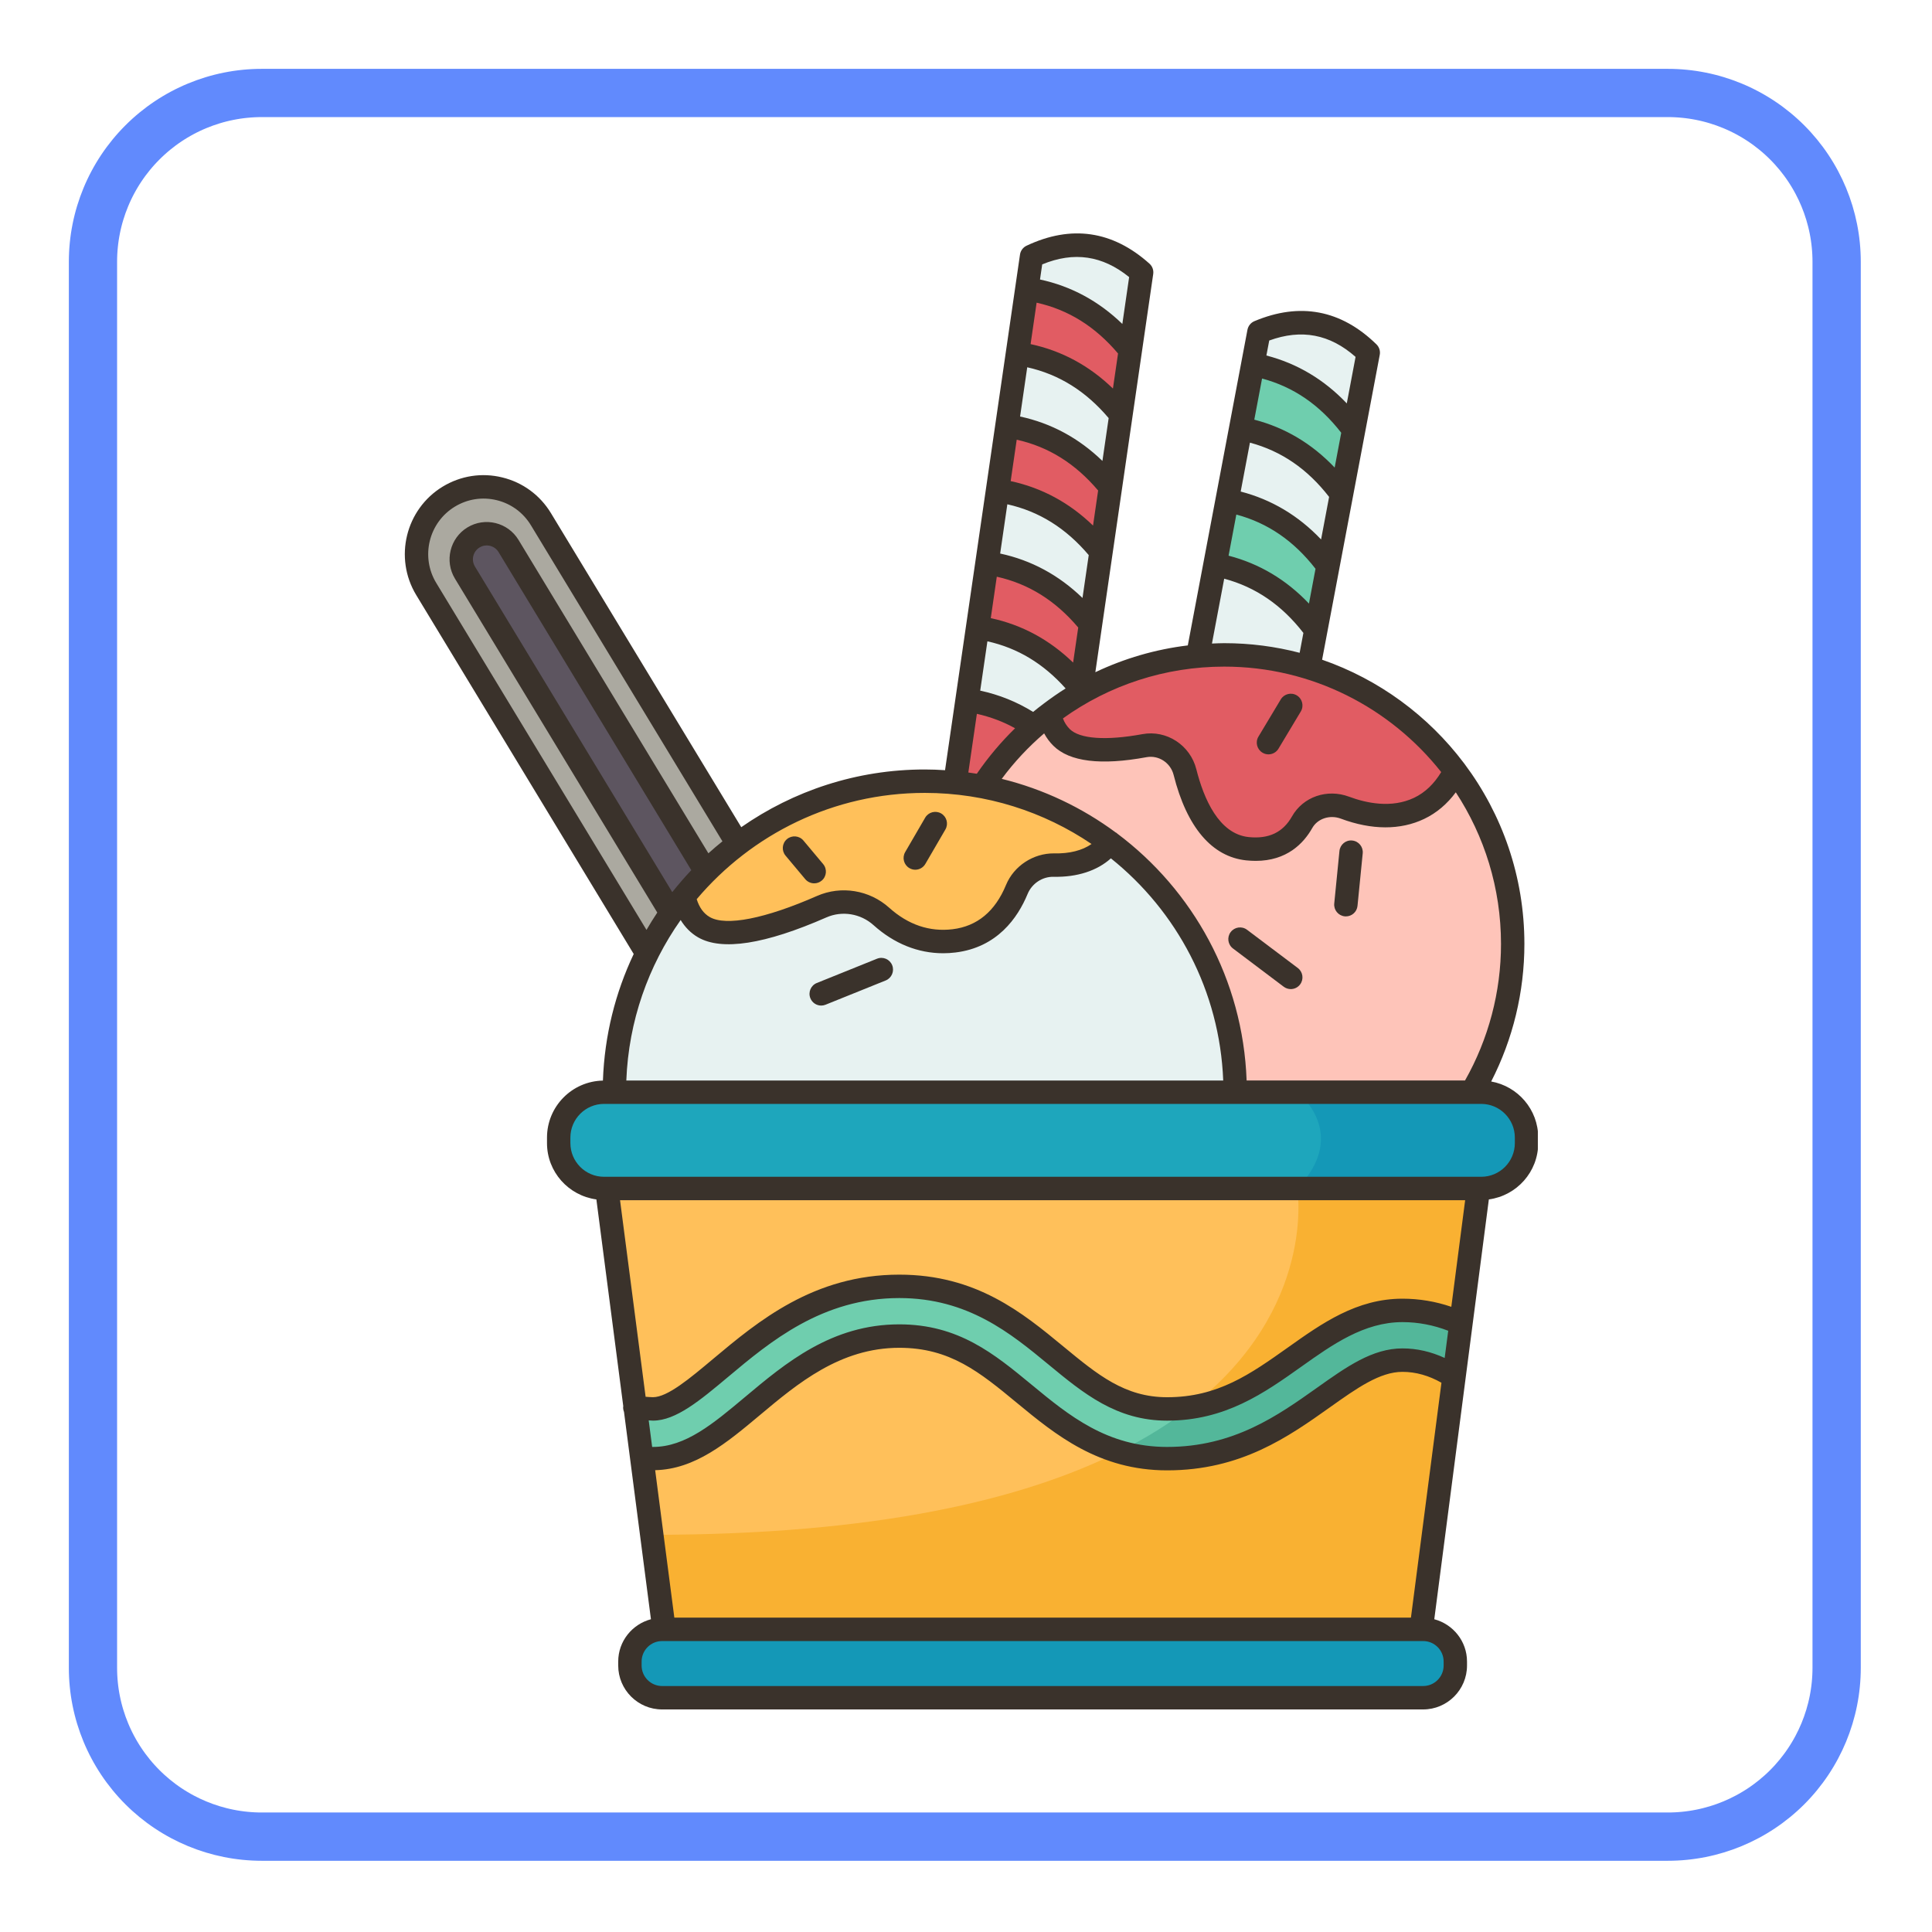 <svg xmlns="http://www.w3.org/2000/svg" xmlns:xlink="http://www.w3.org/1999/xlink" width="400" zoomAndPan="magnify" viewBox="0 0 300 300" height="400" preserveAspectRatio="xMidYMid meet" version="1.0"><defs><clipPath id="9e38df40d9"><path d="M 10.691 10.691 L 288.941 10.691 L 288.941 288.941 L 10.691 288.941 Z M 10.691 10.691 " clip-rule="nonzero"/></clipPath><clipPath id="d497fed889"><path d="M 40.652 10.691 L 258.98 10.691 C 266.93 10.691 274.547 13.848 280.168 19.469 C 285.785 25.086 288.941 32.707 288.941 40.652 L 288.941 258.98 C 288.941 266.93 285.785 274.547 280.168 280.168 C 274.547 285.785 266.93 288.941 258.98 288.941 L 40.652 288.941 C 32.707 288.941 25.086 285.785 19.469 280.168 C 13.848 274.547 10.691 266.93 10.691 258.98 L 10.691 40.652 C 10.691 32.707 13.848 25.086 19.469 19.469 C 25.086 13.848 32.707 10.691 40.652 10.691 " clip-rule="nonzero"/></clipPath><clipPath id="9a52750a1e"><path d="M 62 36 L 238.797 36 L 238.797 265.609 L 62 265.609 Z M 62 36 " clip-rule="nonzero"/></clipPath></defs><g clip-path="url(#9e38df40d9)"><g clip-path="url(#d497fed889)"><path stroke-linecap="butt" transform="matrix(0.749, 0, 0, 0.749, 10.693, 10.693)" fill="none" stroke-linejoin="miter" d="M 39.998 -0.002 L 331.483 -0.002 C 342.095 -0.002 352.265 4.212 359.769 11.717 C 367.269 19.216 371.483 29.391 371.483 39.998 L 371.483 331.482 C 371.483 342.095 367.269 352.265 359.769 359.769 C 352.265 367.269 342.095 371.483 331.483 371.483 L 39.998 371.483 C 29.391 371.483 19.216 367.269 11.717 359.769 C 4.212 352.265 -0.002 342.095 -0.002 331.482 L -0.002 39.998 C -0.002 29.391 4.212 19.216 11.717 11.717 C 19.216 4.212 29.391 -0.002 39.998 -0.002 " stroke="#618afd" stroke-width="20" stroke-opacity="1" stroke-miterlimit="4"/></g></g><path fill="#5d5560" d="M 78.973 84.785 L 109.605 135.355 C 108.352 136.609 107.172 137.918 106.082 139.281 C 105.43 140.082 104.793 140.902 104.23 141.758 L 104.211 141.738 L 72.203 88.918 C 71.059 87.023 71.656 84.586 73.527 83.461 C 74.164 83.059 74.891 82.879 75.578 82.879 C 76.922 82.879 78.23 83.551 78.973 84.785 Z M 78.973 84.785 " fill-opacity="1" fill-rule="nonzero"/><path fill="#aba9a0" d="M 84.004 80.621 L 114.562 131.043 C 112.801 132.371 111.148 133.809 109.605 135.355 L 78.973 84.785 C 78.23 83.551 76.922 82.879 75.578 82.879 C 74.891 82.879 74.164 83.059 73.527 83.461 C 71.656 84.586 71.059 87.023 72.203 88.918 L 104.211 141.738 L 104.23 141.758 C 102.812 143.738 101.562 145.832 100.473 148.012 L 100.453 148.012 L 66.191 91.461 C 63.195 86.535 64.758 80.113 69.68 77.109 C 71.367 76.094 73.238 75.602 75.07 75.602 C 78.594 75.602 82.043 77.383 84.004 80.621 Z M 84.004 80.621 " fill-opacity="1" fill-rule="nonzero"/><path fill="#6fceae" d="M 210.207 66.727 L 208.32 76.676 C 203.906 70.672 198.48 67.633 192.652 66.523 L 194.539 56.574 C 200.367 57.668 205.777 60.723 210.207 66.727 Z M 210.207 66.727 " fill-opacity="1" fill-rule="nonzero"/><path fill="#6fceae" d="M 206.215 87.844 L 204.324 97.793 C 199.914 91.789 194.484 88.754 188.656 87.645 L 190.543 77.691 C 196.375 78.805 201.785 81.84 206.215 87.844 Z M 206.215 87.844 " fill-opacity="1" fill-rule="nonzero"/><path fill="#1ea6bc" d="M 237.043 176.645 L 237.043 177.5 C 237.043 181.391 233.883 184.555 230.016 184.555 L 93.789 184.555 C 89.906 184.555 86.762 181.391 86.762 177.5 L 86.762 176.645 C 86.762 172.75 89.906 169.605 93.789 169.605 L 230.016 169.605 C 233.883 169.605 237.043 172.75 237.043 176.645 Z M 237.043 176.645 " fill-opacity="1" fill-rule="nonzero"/><path fill="#fec4b9" d="M 234.902 146.578 C 234.902 155 232.578 162.875 228.562 169.605 L 191.797 169.605 C 191.797 153.707 184.137 139.609 172.316 130.805 C 166.559 126.531 159.844 123.512 152.508 122.148 L 152.508 122.129 C 154.777 118.637 157.5 115.492 160.625 112.797 C 161.387 112.109 162.168 111.453 162.984 110.852 C 163.184 112.145 163.727 113.418 164.836 114.508 C 167.414 117.055 173.316 116.602 177.707 115.781 C 180.559 115.254 183.301 117.074 184.008 119.895 C 185.227 124.73 187.93 131.188 193.703 131.789 C 198.371 132.262 200.859 130.043 202.203 127.676 C 203.508 125.367 206.379 124.496 208.848 125.422 C 212.078 126.621 216.383 127.422 220.359 125.512 C 223.082 124.223 224.844 122.02 225.984 119.711 L 226.004 119.711 C 231.598 127.203 234.902 136.52 234.902 146.578 Z M 234.902 146.578 " fill-opacity="1" fill-rule="nonzero"/><path fill="#ffc05a" d="M 229.582 184.555 L 226.859 205.473 C 224.262 204.273 221.23 203.473 217.781 203.473 C 211.227 203.473 206.07 207.148 201.059 210.695 C 195.211 214.859 189.691 218.77 181.23 218.77 C 174.023 218.77 169.355 214.934 163.965 210.477 C 157.863 205.457 150.945 199.742 139.633 199.742 C 126.996 199.742 118.629 206.766 111.891 212.402 C 107.824 215.824 104.301 218.77 101.398 218.77 C 100.398 218.77 99.492 218.715 98.637 218.605 L 94.207 184.555 Z M 229.582 184.555 " fill-opacity="1" fill-rule="nonzero"/><path fill="#6fceae" d="M 226.859 205.473 L 225.785 213.75 C 223.625 212.293 220.938 211.203 217.781 211.203 C 213.695 211.203 209.898 213.895 205.523 217.004 C 199.242 221.445 192.145 226.5 181.23 226.5 C 171.262 226.5 164.781 221.152 159.062 216.441 C 153.234 211.621 148.188 207.457 139.633 207.457 C 129.812 207.457 122.914 213.242 116.848 218.332 C 111.621 222.719 107.098 226.5 101.398 226.5 C 100.797 226.5 100.219 226.48 99.656 226.445 L 98.637 218.605 C 99.492 218.715 100.398 218.77 101.398 218.77 C 104.301 218.77 107.824 215.824 111.891 212.402 C 118.629 206.766 126.996 199.742 139.633 199.742 C 150.945 199.742 157.863 205.457 163.965 210.477 C 169.355 214.934 174.023 218.77 181.23 218.77 C 189.691 218.77 195.211 214.859 201.059 210.695 C 206.07 207.148 211.227 203.473 217.781 203.473 C 221.23 203.473 224.262 204.273 226.859 205.473 Z M 226.859 205.473 " fill-opacity="1" fill-rule="nonzero"/><path fill="#e15c63" d="M 226.004 119.711 L 225.984 119.711 C 224.844 122.02 223.082 124.223 220.359 125.512 C 216.383 127.422 212.078 126.621 208.848 125.422 C 206.379 124.496 203.508 125.367 202.203 127.676 C 200.859 130.043 198.371 132.262 193.703 131.789 C 187.93 131.188 185.227 124.73 184.008 119.895 C 183.301 117.074 180.559 115.254 177.707 115.781 C 173.316 116.602 167.414 117.055 164.836 114.508 C 163.727 113.418 163.184 112.145 162.984 110.852 C 164.527 109.672 166.125 108.598 167.812 107.652 C 173.242 104.484 179.398 102.469 185.969 101.887 C 187.332 101.738 188.711 101.684 190.09 101.684 C 194.648 101.684 199.059 102.375 203.219 103.648 C 212.422 106.469 220.375 112.18 226.004 119.711 Z M 226.004 119.711 " fill-opacity="1" fill-rule="nonzero"/><path fill="#1498b7" d="M 225.984 258.004 L 225.984 258.621 C 225.984 261.387 223.754 263.625 220.992 263.625 L 102.812 263.625 C 100.055 263.625 97.82 261.387 97.82 258.621 L 97.82 258.004 C 97.82 255.238 100.055 253.004 102.812 253.004 L 220.992 253.004 C 223.754 253.004 225.984 255.238 225.984 258.004 Z M 225.984 258.004 " fill-opacity="1" fill-rule="nonzero"/><path fill="#ffc05a" d="M 225.785 213.75 L 220.684 253.004 L 103.121 253.004 L 99.656 226.445 C 100.219 226.48 100.797 226.5 101.398 226.5 C 107.098 226.5 111.621 222.719 116.848 218.332 C 122.914 213.242 129.812 207.457 139.633 207.457 C 148.188 207.457 153.234 211.621 159.062 216.441 C 164.781 221.152 171.262 226.5 181.23 226.5 C 192.145 226.5 199.242 221.445 205.523 217.004 C 209.898 213.895 213.695 211.203 217.781 211.203 C 220.938 211.203 223.625 212.293 225.785 213.75 Z M 225.785 213.75 " fill-opacity="1" fill-rule="nonzero"/><path fill="#e7f2f1" d="M 212.461 54.773 L 210.207 66.727 C 205.777 60.723 200.367 57.668 194.539 56.574 L 195.484 51.555 C 201.855 48.863 207.52 49.938 212.461 54.773 Z M 212.461 54.773 " fill-opacity="1" fill-rule="nonzero"/><path fill="#e7f2f1" d="M 208.32 76.676 L 206.215 87.844 C 201.785 81.84 196.375 78.805 190.543 77.691 L 192.652 66.523 C 198.48 67.633 203.906 70.672 208.32 76.676 Z M 208.32 76.676 " fill-opacity="1" fill-rule="nonzero"/><path fill="#e7f2f1" d="M 204.324 97.793 L 203.219 103.648 C 199.059 102.375 194.648 101.684 190.09 101.684 C 188.711 101.684 187.332 101.738 185.969 101.887 L 188.656 87.645 C 194.484 88.754 199.914 91.789 204.324 97.793 Z M 204.324 97.793 " fill-opacity="1" fill-rule="nonzero"/><path fill="#e7f2f1" d="M 191.797 169.605 L 95.387 169.605 C 95.387 161.836 97.223 154.508 100.473 148.012 C 101.562 145.832 102.812 143.738 104.23 141.758 C 104.793 140.902 105.43 140.082 106.082 139.281 L 106.227 139.391 C 106.645 141.301 107.57 142.977 109.297 143.977 C 113.328 146.305 121.859 143.301 127.598 140.793 C 130.719 139.41 134.316 140.027 136.855 142.301 C 139.344 144.539 143.141 146.703 148.148 146.102 C 153.742 145.414 156.539 141.391 157.883 138.117 C 158.844 135.809 161.113 134.281 163.637 134.336 C 167.395 134.406 170.555 133.281 172.316 130.805 C 184.137 139.609 191.797 153.707 191.797 169.605 Z M 191.797 169.605 " fill-opacity="1" fill-rule="nonzero"/><path fill="#e7f2f1" d="M 177.273 42.297 L 175.531 54.32 C 170.844 48.516 165.309 45.715 159.441 44.863 L 160.168 39.805 C 166.434 36.859 172.117 37.676 177.273 42.297 Z M 177.273 42.297 " fill-opacity="1" fill-rule="nonzero"/><path fill="#e15c63" d="M 175.531 54.32 L 174.059 64.359 C 169.395 58.559 163.855 55.738 157.992 54.883 L 157.973 54.883 L 159.441 44.863 C 165.309 45.715 170.844 48.516 175.531 54.32 Z M 175.531 54.32 " fill-opacity="1" fill-rule="nonzero"/><path fill="#e7f2f1" d="M 174.059 64.359 L 172.426 75.602 C 167.758 69.801 162.223 66.98 156.355 66.125 L 156.34 66.125 L 157.973 54.883 L 157.992 54.883 C 163.855 55.738 169.395 58.559 174.059 64.359 Z M 174.059 64.359 " fill-opacity="1" fill-rule="nonzero"/><path fill="#e15c63" d="M 172.426 75.602 L 170.973 85.625 C 166.305 79.82 160.75 77.02 154.887 76.164 L 156.34 66.125 L 156.355 66.125 C 162.223 66.98 167.758 69.801 172.426 75.602 Z M 172.426 75.602 " fill-opacity="1" fill-rule="nonzero"/><path fill="#e7f2f1" d="M 170.973 85.625 L 169.34 96.883 C 164.672 91.062 159.117 88.262 153.25 87.406 L 154.887 76.164 C 160.75 77.02 166.305 79.82 170.973 85.625 Z M 170.973 85.625 " fill-opacity="1" fill-rule="nonzero"/><path fill="#e15c63" d="M 169.34 96.883 L 167.867 106.887 C 163.184 101.102 157.664 98.285 151.801 97.43 L 153.25 87.406 C 159.117 88.262 164.672 91.062 169.34 96.883 Z M 169.34 96.883 " fill-opacity="1" fill-rule="nonzero"/><path fill="#e7f2f1" d="M 162.984 110.852 C 162.168 111.453 161.387 112.109 160.625 112.797 L 160.605 112.781 C 157.336 110.508 153.816 109.215 150.164 108.688 L 151.801 97.43 C 157.664 98.285 163.184 101.102 167.867 106.887 L 167.777 107.578 L 167.812 107.652 C 166.125 108.598 164.527 109.672 162.984 110.852 Z M 162.984 110.852 " fill-opacity="1" fill-rule="nonzero"/><path fill="#ffc05a" d="M 172.316 130.805 C 170.555 133.281 167.395 134.406 163.637 134.336 C 161.113 134.281 158.844 135.809 157.883 138.117 C 156.539 141.391 153.742 145.414 148.148 146.102 C 143.141 146.703 139.344 144.539 136.855 142.301 C 134.316 140.027 130.719 139.41 127.598 140.793 C 121.859 143.301 113.328 146.305 109.297 143.977 C 107.57 142.977 106.645 141.301 106.227 139.391 L 106.082 139.281 C 107.172 137.918 108.352 136.609 109.605 135.355 C 111.148 133.809 112.801 132.371 114.562 131.043 C 122.621 124.93 132.68 121.312 143.594 121.312 C 145.172 121.312 146.75 121.383 148.297 121.547 C 149.711 121.676 151.129 121.875 152.508 122.148 C 159.844 123.512 166.559 126.531 172.316 130.805 Z M 172.316 130.805 " fill-opacity="1" fill-rule="nonzero"/><path fill="#e15c63" d="M 160.605 112.781 L 160.625 112.797 C 157.5 115.492 154.777 118.637 152.508 122.129 L 152.508 122.148 C 151.129 121.875 149.711 121.676 148.297 121.547 L 148.297 121.531 L 150.164 108.688 C 153.816 109.215 157.336 110.508 160.605 112.781 Z M 160.605 112.781 " fill-opacity="1" fill-rule="nonzero"/><path fill="#f9b132" d="M 225.785 213.75 L 220.684 253.004 L 103.121 253.004 L 101.199 238.324 C 136.039 238.324 158.863 232.867 173.77 225.41 C 176.02 226.102 178.488 226.5 181.23 226.5 C 192.145 226.5 199.242 221.445 205.523 217.004 C 209.898 213.895 213.695 211.203 217.781 211.203 C 220.938 211.203 223.625 212.293 225.785 213.75 Z M 225.785 213.75 " fill-opacity="1" fill-rule="nonzero"/><path fill="#53b79a" d="M 226.859 205.473 L 225.785 213.75 C 223.625 212.293 220.938 211.203 217.781 211.203 C 213.695 211.203 209.898 213.895 205.523 217.004 C 199.242 221.445 192.145 226.5 181.23 226.5 C 178.488 226.5 176.02 226.102 173.77 225.41 C 178.109 223.246 181.777 220.918 184.879 218.496 C 191.363 217.586 196.102 214.223 201.059 210.695 C 206.07 207.148 211.227 203.473 217.781 203.473 C 221.23 203.473 224.262 204.273 226.859 205.473 Z M 226.859 205.473 " fill-opacity="1" fill-rule="nonzero"/><path fill="#f9b132" d="M 229.582 184.555 L 226.859 205.473 C 224.262 204.273 221.23 203.473 217.781 203.473 C 211.227 203.473 206.07 207.148 201.059 210.695 C 196.102 214.223 191.363 217.586 184.879 218.496 C 204.578 203.184 201.438 184.555 201.438 184.555 Z M 229.582 184.555 " fill-opacity="1" fill-rule="nonzero"/><path fill="#1498b7" d="M 237.043 176.645 L 237.043 177.5 C 237.043 181.391 233.883 184.555 230.016 184.555 L 201.438 184.555 C 209.719 175.898 201.438 169.605 201.438 169.605 L 230.016 169.605 C 233.883 169.605 237.043 172.75 237.043 176.645 Z M 237.043 176.645 " fill-opacity="1" fill-rule="nonzero"/><g clip-path="url(#9a52750a1e)"><path fill="#3a322b" d="M 231.551 167.934 C 234.93 161.355 236.707 154.031 236.707 146.574 C 236.707 136.109 233.254 126.441 227.43 118.645 C 227.387 118.586 227.348 118.527 227.297 118.469 C 221.766 111.141 214.129 105.5 205.297 102.438 L 214.246 55.109 C 214.363 54.508 214.168 53.891 213.73 53.465 C 208.234 48.105 201.855 46.898 194.785 49.871 C 194.223 50.105 193.82 50.609 193.703 51.211 L 192.754 56.227 C 192.754 56.227 192.754 56.23 192.754 56.23 L 188.762 77.352 L 186.879 87.309 C 186.879 87.309 186.879 87.312 186.879 87.312 L 184.441 100.219 C 179.41 100.828 174.574 102.246 170.086 104.379 L 179.07 42.555 C 179.16 41.949 178.938 41.344 178.484 40.938 C 172.766 35.816 166.344 34.883 159.406 38.152 C 158.852 38.414 158.469 38.934 158.383 39.539 L 146.746 119.594 C 145.703 119.527 144.656 119.484 143.598 119.484 C 133.012 119.484 123.191 122.805 115.102 128.445 L 85.551 79.68 C 83.855 76.883 81.172 74.91 78 74.137 C 74.824 73.355 71.539 73.867 68.742 75.562 C 62.977 79.07 61.133 86.625 64.633 92.402 L 98.402 148.137 C 95.555 154.133 93.871 160.781 93.621 167.793 C 88.82 167.887 84.938 171.809 84.938 176.641 L 84.938 177.504 C 84.938 181.984 88.289 185.66 92.605 186.246 L 96.781 218.355 C 96.777 218.363 96.773 218.371 96.77 218.383 C 96.734 218.688 96.793 218.973 96.895 219.242 L 101.078 251.434 C 98.164 252.207 95.996 254.844 95.996 258.008 L 95.996 258.621 C 95.996 262.379 99.051 265.441 102.805 265.441 L 220.984 265.441 C 224.742 265.441 227.797 262.379 227.797 258.621 L 227.797 258.008 C 227.797 254.848 225.629 252.207 222.715 251.434 L 231.188 186.246 C 235.5 185.66 238.852 181.984 238.852 177.504 L 238.852 176.641 C 238.855 172.285 235.691 168.672 231.551 167.934 Z M 227.488 167.777 L 193.574 167.777 C 193.012 152.098 185.238 138.227 173.469 129.422 C 173.438 129.398 173.418 129.359 173.387 129.336 C 173.348 129.309 173.309 129.305 173.27 129.281 C 168.043 125.414 162.047 122.539 155.551 120.941 C 157.492 118.312 159.711 115.961 162.133 113.879 C 162.512 114.574 162.98 115.223 163.566 115.801 C 166.074 118.285 170.945 118.883 178.035 117.574 C 179.918 117.23 181.766 118.441 182.242 120.34 C 184.289 128.457 188.188 133.043 193.516 133.598 C 194.023 133.648 194.512 133.676 194.977 133.676 C 199.82 133.676 202.422 130.965 203.773 128.566 C 204.602 127.105 206.508 126.48 208.211 127.121 C 212.984 128.902 217.457 128.922 221.137 127.164 C 223.082 126.238 224.719 124.836 226.055 123.031 C 230.488 129.801 233.074 137.887 233.074 146.574 C 233.078 154.031 231.137 161.332 227.488 167.777 Z M 104.391 138.531 L 73.746 87.965 C 73.449 87.473 73.359 86.895 73.496 86.336 C 73.633 85.777 73.977 85.305 74.469 85.008 C 74.957 84.711 75.531 84.625 76.094 84.758 C 76.652 84.895 77.121 85.238 77.418 85.73 L 107.344 135.121 C 106.309 136.215 105.324 137.352 104.391 138.531 Z M 105.691 142.859 C 106.379 143.98 107.266 144.895 108.391 145.547 C 112.078 147.68 118.785 146.641 128.328 142.453 C 130.766 141.383 133.641 141.855 135.645 143.66 C 138.844 146.531 142.547 148.02 146.457 148.02 C 147.086 148.02 147.727 147.98 148.367 147.902 C 154.848 147.109 158.031 142.527 159.562 138.824 C 160.234 137.188 161.848 136.117 163.594 136.148 C 167.262 136.227 170.363 135.211 172.5 133.285 C 182.703 141.453 189.402 153.832 189.941 167.781 L 97.254 167.781 C 97.609 158.523 100.684 149.965 105.691 142.859 Z M 170.516 76.164 L 169.727 81.609 C 166.059 78.062 161.777 75.746 156.938 74.707 L 157.875 68.277 C 162.812 69.375 166.969 71.977 170.516 76.164 Z M 158.398 64.676 L 159.508 57.031 C 164.445 58.133 168.602 60.73 172.152 64.922 L 171.184 71.574 C 167.516 68.027 163.234 65.715 158.398 64.676 Z M 169.059 86.195 L 168.09 92.852 C 164.422 89.305 160.141 86.988 155.305 85.953 L 156.418 78.305 C 161.355 79.406 165.512 82.008 169.059 86.195 Z M 167.426 97.441 L 166.633 102.883 C 162.965 99.336 158.688 97.02 153.848 95.984 L 154.781 89.551 C 159.723 90.652 163.879 93.25 167.426 97.441 Z M 172.816 60.332 C 169.148 56.781 164.867 54.469 160.031 53.434 L 160.965 47 C 165.906 48.102 170.062 50.703 173.609 54.891 Z M 153.324 99.582 C 158.035 100.629 162.031 103.047 165.469 106.902 C 164.289 107.637 163.156 108.441 162.043 109.277 C 162.039 109.281 162.035 109.285 162.027 109.289 C 161.484 109.699 160.945 110.113 160.422 110.547 C 157.902 108.984 155.156 107.875 152.207 107.242 Z M 223.789 119.887 C 222.695 121.703 221.297 123.062 219.582 123.879 C 216.078 125.547 212.156 124.707 209.484 123.711 C 206.07 122.434 202.34 123.723 200.617 126.777 C 199.215 129.258 197.012 130.301 193.891 129.98 C 189.246 129.496 186.91 123.988 185.766 119.449 C 184.82 115.703 181.137 113.301 177.379 114 C 171.77 115.031 167.664 114.746 166.117 113.215 C 165.629 112.73 165.285 112.18 165.051 111.555 C 172.238 106.391 180.945 103.512 190.09 103.512 C 203.738 103.508 215.91 109.922 223.789 119.887 Z M 195.973 58.777 C 200.859 60.086 204.902 62.863 208.266 67.199 L 207.246 72.602 C 203.734 68.902 199.555 66.406 194.766 65.164 Z M 205.137 83.766 C 201.621 80.062 197.441 77.57 192.652 76.328 L 194.09 68.734 C 198.977 70.043 203.02 72.82 206.383 77.16 Z M 191.977 79.898 C 196.867 81.211 200.906 83.984 204.273 88.32 L 203.254 93.723 C 199.742 90.023 195.562 87.527 190.773 86.285 Z M 210.492 55.418 L 209.129 62.641 C 205.613 58.941 201.434 56.445 196.645 55.203 L 197.086 52.875 C 202.094 51.051 206.496 51.887 210.492 55.418 Z M 190.094 89.859 C 194.984 91.168 199.027 93.945 202.391 98.281 L 201.809 101.367 C 198.062 100.391 194.137 99.871 190.094 99.871 C 189.457 99.871 188.824 99.906 188.191 99.93 Z M 175.332 43.027 L 174.277 50.301 C 170.609 46.754 166.328 44.438 161.492 43.402 L 161.832 41.055 C 166.758 39.02 171.191 39.672 175.332 43.027 Z M 151.688 110.844 C 153.789 111.316 155.777 112.055 157.621 113.086 C 155.438 115.215 153.445 117.574 151.68 120.148 C 151.242 120.078 150.801 120.016 150.363 119.953 Z M 169.496 131.055 C 168.066 132.055 166.066 132.574 163.672 132.512 C 160.492 132.484 157.449 134.422 156.207 137.43 C 154.52 141.52 151.734 143.824 147.93 144.289 C 144.344 144.723 141.027 143.605 138.07 140.949 C 135.008 138.199 130.613 137.48 126.871 139.121 C 118.805 142.664 112.727 143.855 110.207 142.398 C 109.246 141.84 108.59 140.914 108.184 139.625 C 116.703 129.539 129.414 123.121 143.602 123.121 C 153.18 123.121 162.098 126.047 169.496 131.055 Z M 67.738 90.516 C 65.277 86.453 66.57 81.141 70.629 78.672 C 72.594 77.48 74.902 77.121 77.137 77.668 C 79.367 78.215 81.254 79.602 82.445 81.57 L 112.18 130.641 C 111.438 131.242 110.707 131.855 110 132.5 L 80.52 83.844 C 78.867 81.113 75.305 80.242 72.582 81.898 C 69.859 83.555 68.992 87.121 70.645 89.852 L 102.062 141.703 C 101.473 142.582 100.922 143.48 100.387 144.395 Z M 104.711 251.184 L 101.734 228.289 C 107.93 228.145 112.832 224.062 118.008 219.727 C 123.848 214.832 130.465 209.285 139.641 209.285 C 147.531 209.285 152.117 213.062 157.918 217.852 C 163.863 222.754 170.605 228.316 181.234 228.316 C 192.723 228.316 200.078 223.094 206.57 218.484 C 210.699 215.551 214.266 213.02 217.773 213.02 C 219.863 213.02 221.891 213.609 223.828 214.711 L 219.09 251.184 Z M 217.773 209.379 C 213.109 209.379 209.105 212.223 204.469 215.516 C 198.418 219.809 191.562 224.68 181.23 224.68 C 171.906 224.68 165.965 219.781 160.223 215.043 C 154.367 210.211 148.836 205.645 139.641 205.645 C 129.145 205.645 121.992 211.641 115.68 216.934 C 110.723 221.09 106.441 224.68 101.398 224.68 C 101.355 224.68 101.309 224.676 101.266 224.676 L 100.73 220.555 C 100.957 220.559 101.168 220.594 101.398 220.594 C 104.961 220.594 108.715 217.445 113.066 213.801 C 119.57 208.348 127.668 201.562 139.641 201.562 C 150.305 201.562 156.949 207.047 162.816 211.887 C 168.242 216.367 173.367 220.598 181.234 220.598 C 190.27 220.598 196.293 216.32 202.117 212.184 C 206.883 208.797 211.809 205.297 217.777 205.297 C 220.234 205.297 222.613 205.766 224.879 206.641 L 224.328 210.863 C 222.227 209.895 220.035 209.379 217.773 209.379 Z M 225.359 202.922 C 222.926 202.09 220.383 201.66 217.773 201.66 C 210.648 201.66 205.242 205.504 200.012 209.219 C 194.16 213.371 189.109 216.961 181.23 216.961 C 174.668 216.961 170.453 213.48 165.121 209.082 C 158.785 203.852 151.602 197.926 139.637 197.926 C 126.348 197.926 117.688 205.184 110.73 211.012 C 107.086 214.07 103.637 216.957 101.395 216.957 C 101 216.957 100.637 216.91 100.25 216.891 L 96.281 186.367 L 227.508 186.367 Z M 224.168 258.008 L 224.168 258.621 C 224.168 260.379 222.738 261.805 220.988 261.805 L 102.809 261.805 C 101.055 261.805 99.629 260.375 99.629 258.621 L 99.629 258.008 C 99.629 256.25 101.055 254.824 102.809 254.824 L 220.988 254.824 C 222.742 254.82 224.168 256.25 224.168 258.008 Z M 235.223 177.504 C 235.223 180.387 232.883 182.73 230.008 182.73 L 93.785 182.73 C 90.91 182.73 88.57 180.387 88.57 177.504 L 88.57 176.641 C 88.57 173.762 90.91 171.414 93.785 171.414 L 228.539 171.414 C 228.543 171.414 228.551 171.418 228.555 171.418 C 228.559 171.418 228.562 171.414 228.566 171.414 L 230.008 171.414 C 232.883 171.414 235.223 173.762 235.223 176.641 Z M 235.223 177.504 " fill-opacity="1" fill-rule="nonzero"/></g><path fill="#3a322b" d="M 141.211 134.801 C 141.5 134.969 141.812 135.051 142.121 135.051 C 142.746 135.051 143.355 134.727 143.691 134.145 L 146.801 128.801 C 147.305 127.934 147.012 126.82 146.145 126.312 C 145.273 125.809 144.168 126.102 143.66 126.969 L 140.555 132.312 C 140.051 133.184 140.344 134.297 141.211 134.801 Z M 141.211 134.801 " fill-opacity="1" fill-rule="nonzero"/><path fill="#3a322b" d="M 125.039 136.516 C 125.398 136.941 125.914 137.164 126.43 137.164 C 126.844 137.164 127.258 137.023 127.598 136.738 C 128.367 136.094 128.465 134.945 127.82 134.176 L 124.758 130.52 C 124.117 129.754 122.969 129.652 122.199 130.297 C 121.434 130.941 121.332 132.09 121.977 132.859 Z M 125.039 136.516 " fill-opacity="1" fill-rule="nonzero"/><path fill="#3a322b" d="M 127.516 156.145 C 127.742 156.145 127.969 156.102 128.191 156.012 L 137.531 152.246 C 138.461 151.867 138.91 150.809 138.539 149.879 C 138.164 148.945 137.109 148.496 136.176 148.871 L 126.836 152.637 C 125.906 153.012 125.457 154.07 125.832 155.004 C 126.117 155.715 126.797 156.145 127.516 156.145 Z M 127.516 156.145 " fill-opacity="1" fill-rule="nonzero"/><path fill="#3a322b" d="M 196.035 116.875 C 196.324 117.051 196.648 117.137 196.965 117.137 C 197.582 117.137 198.184 116.82 198.523 116.254 L 201.988 110.477 C 202.504 109.617 202.227 108.5 201.367 107.98 C 200.508 107.461 199.391 107.742 198.875 108.605 L 195.41 114.383 C 194.895 115.238 195.172 116.355 196.035 116.875 Z M 196.035 116.875 " fill-opacity="1" fill-rule="nonzero"/><path fill="#3a322b" d="M 209.977 130.516 C 208.98 130.402 208.09 131.145 207.988 132.145 L 207.18 140.301 C 207.082 141.297 207.812 142.188 208.809 142.289 C 208.867 142.293 208.93 142.297 208.988 142.297 C 209.914 142.297 210.703 141.598 210.793 140.66 L 211.602 132.504 C 211.703 131.508 210.973 130.613 209.977 130.516 Z M 209.977 130.516 " fill-opacity="1" fill-rule="nonzero"/><path fill="#3a322b" d="M 193.641 144.375 C 192.836 143.77 191.699 143.934 191.098 144.734 C 190.492 145.535 190.656 146.676 191.457 147.281 L 199.34 153.223 C 199.668 153.465 200.051 153.586 200.43 153.586 C 200.98 153.586 201.527 153.336 201.883 152.859 C 202.484 152.059 202.324 150.918 201.523 150.312 Z M 193.641 144.375 " fill-opacity="1" fill-rule="nonzero"/></svg>